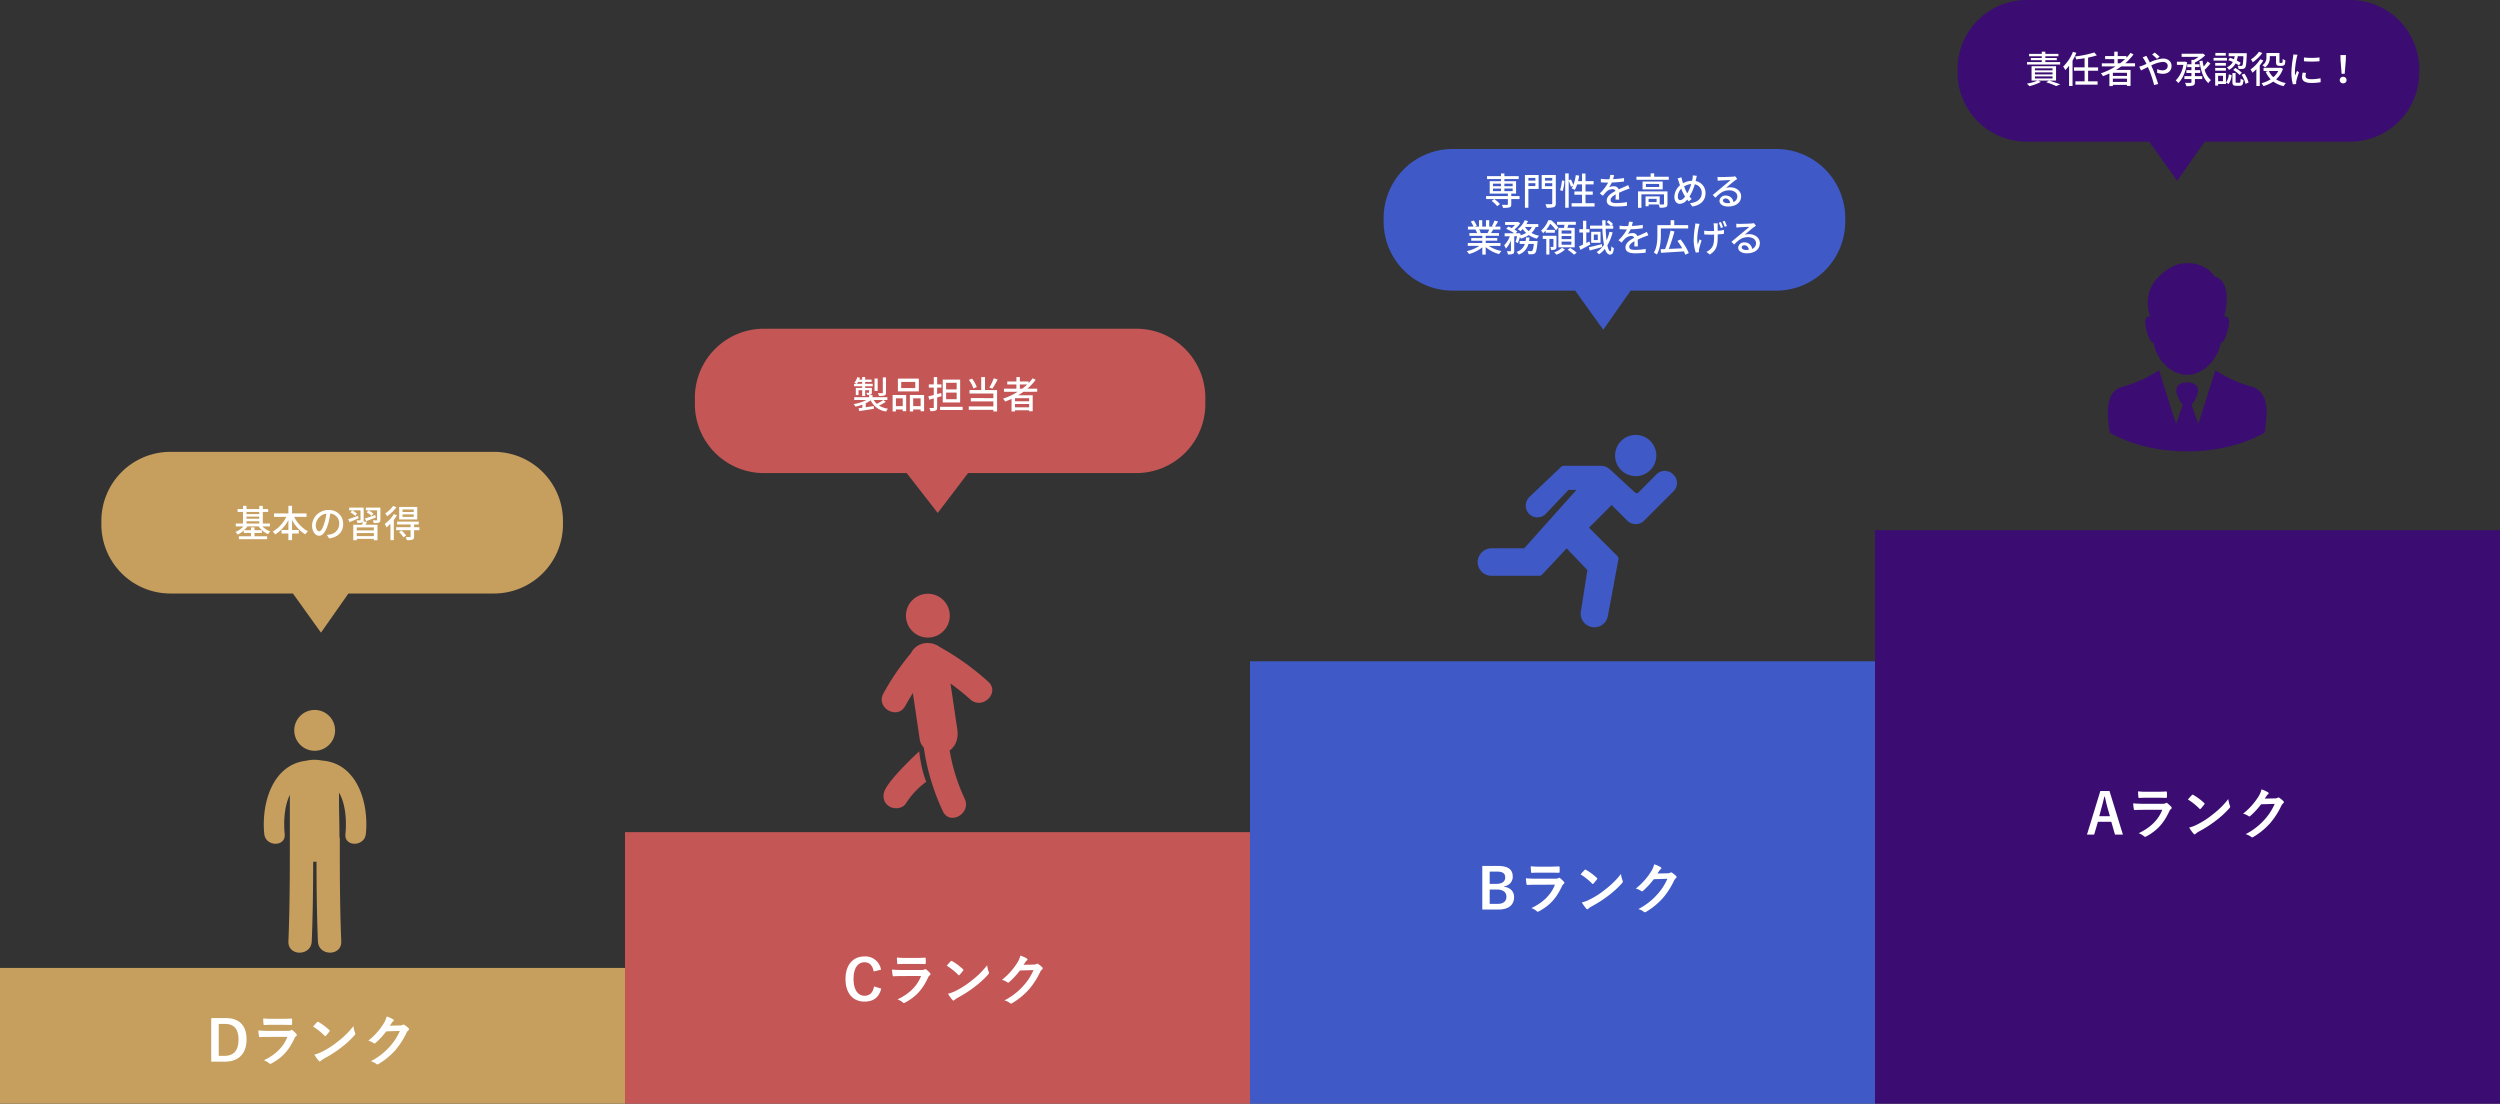 <svg xmlns="http://www.w3.org/2000/svg" width="1068" height="471.5" viewBox="0 0 1068 471.5"><rect x="0" y="0" width="1068" height="471.5" fill="#333333" stroke="none"/><g transform="translate(6345 839.5)"><path d="M81.83,60.518H29.5A29.5,29.5,0,0,1,0,31.018V29.5A29.5,29.5,0,0,1,29.5,0H167.7a29.5,29.5,0,0,1,29.5,29.5v1.517a29.5,29.5,0,0,1-29.5,29.5H105.541L93.823,77.236Z" transform="translate(-6301.698 -646.471)" fill="#c69e5e"/><path d="M81.83,60.518H29.5A29.5,29.5,0,0,1,0,31.018V29.5A29.5,29.5,0,0,1,29.5,0H167.7a29.5,29.5,0,0,1,29.5,29.5v1.517a29.5,29.5,0,0,1-29.5,29.5H105.541L93.823,77.236Z" transform="translate(-5753.913 -775.853)" fill="#3f59c6"/><path d="M81.83,60.518H29.5A29.5,29.5,0,0,1,0,31.018V29.5A29.5,29.5,0,0,1,29.5,0H167.7a29.5,29.5,0,0,1,29.5,29.5v1.517a29.5,29.5,0,0,1-29.5,29.5H105.541L93.823,77.236Z" transform="translate(-5508.714 -839.5)" fill="#3b0c72"/><path d="M90.488,61.673H29.5A29.5,29.5,0,0,1,0,32.174V29.5A29.5,29.5,0,0,1,29.5,0H188.571a29.5,29.5,0,0,1,29.5,29.5v2.675a29.5,29.5,0,0,1-29.5,29.5H116.71L103.751,78.712Z" transform="translate(-6048.152 -699.074)" fill="#c45656"/><path d="M5.312-6.816h5.44v.96H5.312Zm5.44-3.984v.9H5.312v-.9ZM5.312-8.816h5.44V-7.9H5.312ZM15.28-4.624V-5.856H12.272V-10.8H14.56v-1.216H12.272v-1.376h-1.52v1.376H5.312v-1.392H3.824v1.392H1.5V-10.8h2.32v4.944H.72v1.232h3.3A9.533,9.533,0,0,1,.56-2.256,5.026,5.026,0,0,1,1.52-1.12,11.175,11.175,0,0,0,4.16-2.88v1.056H7.216V-.4H2.048V.832H14.1V-.4H8.72V-1.824h3.168V-3.008H8.72v-1.2h-1.5v1.2H4.288A10.193,10.193,0,0,0,5.7-4.624h4.768A10.163,10.163,0,0,0,14.5-1.3a6.1,6.1,0,0,1,.976-1.152A9.151,9.151,0,0,1,12.08-4.624ZM30.96-8.688v-1.5H24.768v-3.232H23.2v3.232H17.072v1.5H22.3A14.858,14.858,0,0,1,16.512-2.4a8.591,8.591,0,0,1,1.056,1.232A16.254,16.254,0,0,0,23.2-7.344v4.256H20.272v1.5H23.2V1.248h1.568V-1.584h2.864v-1.5H24.768V-7.36a15.53,15.53,0,0,0,5.664,6.144,6.752,6.752,0,0,1,1.12-1.312,14.216,14.216,0,0,1-5.872-6.16Zm5.392,6.16c-.64,0-1.456-.832-1.456-2.656a5.311,5.311,0,0,1,4.512-4.9A21.952,21.952,0,0,1,38.544-6C37.808-3.552,37.04-2.528,36.352-2.528ZM40.608.528c3.872-.544,6-2.848,6-6.16a5.872,5.872,0,0,0-6.224-5.984A6.886,6.886,0,0,0,33.3-5.04c0,2.64,1.44,4.416,3.008,4.416,1.584,0,2.9-1.808,3.856-5.04a36.263,36.263,0,0,0,.944-4.448A4.19,4.19,0,0,1,44.912-5.7a4.551,4.551,0,0,1-3.84,4.5,8.972,8.972,0,0,1-1.408.224ZM56.4-6.864c1.2-.432,2.72-.992,4.144-1.536L60.3-9.488c-1.616.576-3.28,1.136-4.416,1.488Zm3.12-3.216a8.6,8.6,0,0,0-2.128-1.392l-.736.864a10.409,10.409,0,0,1,2.1,1.488Zm-6.544.928c-1.568.56-3.136,1.12-4.224,1.472l.56,1.216C50.448-6.912,51.84-7.52,53.2-8.08Zm-.448-.88a8.056,8.056,0,0,0-2.064-1.424l-.736.864a8.932,8.932,0,0,1,2.032,1.5Zm7.184,7.12H52.4v-1.28h7.312ZM52.4-.464V-1.776h7.312V-.464Zm2.88-6.32a2.232,2.232,0,0,0,.08-.64v-5.232H49.168v1.168H54v4.064c0,.16-.048.224-.256.224-.192,0-.8,0-1.44-.016a4.647,4.647,0,0,1,.384,1.088,6.1,6.1,0,0,0,2.1-.176.907.907,0,0,0,.336-.24,10.444,10.444,0,0,1-.464,1.216H50.912V1.3H52.4V.7h7.312V1.3h1.552V-5.328H56.112c.224-.384.448-.8.672-1.216ZM62.5-12.656H56.288v1.168h4.8V-7.44c0,.176-.048.224-.256.24-.208,0-.912,0-1.584-.032a4.591,4.591,0,0,1,.4,1.168,6.7,6.7,0,0,0,2.224-.192c.48-.208.624-.528.624-1.184Zm14.24,1.872H71.968v-1.072h4.768Zm0,2.1H71.968V-9.76h4.768Zm1.5-4.256H70.528v5.36H78.24Zm-10.32-.432a11.762,11.762,0,0,1-3.328,3.184A8.3,8.3,0,0,1,65.36-8.96a16.074,16.074,0,0,0,4-3.856ZM68.272-9.9a14.7,14.7,0,0,1-3.9,4.208,10.979,10.979,0,0,1,.752,1.5A16.489,16.489,0,0,0,66.8-5.744V1.248h1.44v-8.64a18.073,18.073,0,0,0,1.344-1.984ZM70.48-2.192a14.127,14.127,0,0,1,1.9,2.256l1.12-.8A14,14,0,0,0,71.536-2.9Zm8.7-2.08H76.9V-5.44H78.88V-6.672H69.632V-5.44h5.776v1.168h-6.16v1.28h6.16V-.32c0,.192-.064.24-.3.256-.224.016-.992.016-1.792-.016a6.144,6.144,0,0,1,.48,1.344,6.875,6.875,0,0,0,2.432-.24c.528-.208.672-.576.672-1.312v-2.7h2.288Z" transform="translate(-6245 -610)" fill="#fff"/><path d="M14.5-13.28h-1.36V-6.8c0,.176-.064.24-.288.256-.24.016-1.008.016-1.808-.016A5.137,5.137,0,0,1,11.5-5.344a7.488,7.488,0,0,0,2.352-.208c.5-.208.64-.528.64-1.232Zm-3.552.48H9.6v5.312h1.344Zm-8.88,2.272a9.048,9.048,0,0,0,.528-.816H4.32v.816ZM4.32-8.768H1.6v3.04H2.768v-2.08H4.32v2.48H5.6v-2.48H7.248v.944c0,.112-.032.144-.176.16-.144,0-.512,0-.976-.016a4.585,4.585,0,0,1,.384.912,4.039,4.039,0,0,0,1.536-.16c.368-.16.448-.4.448-.912V-8.768H5.6v-.72H8.832v-1.04H5.6v-.816H8.352v-.992H5.6v-1.088H4.32v1.088H3.088c.112-.256.208-.512.3-.768l-1.136-.288A6.867,6.867,0,0,1,.992-11.024a6.546,6.546,0,0,1,.928.5H.864v1.04H4.32Zm9.024,5.136a21.092,21.092,0,0,1-2.768,1.664A6.283,6.283,0,0,1,9.264-3.632h5.824V-4.816H8.736v-.912H7.264v.912H.928v1.184H6.144A17.97,17.97,0,0,1,.656-1.872a5.144,5.144,0,0,1,.8,1.088A19.734,19.734,0,0,0,4.4-1.616v1.3c-.592.08-1.136.16-1.6.208L3.024,1.12C4.72.864,7.088.5,9.328.16L9.264-1.024c-1.152.176-2.336.352-3.424.512V-2.224a11.894,11.894,0,0,0,2.1-1.248A8.567,8.567,0,0,0,14.544,1.3,3.865,3.865,0,0,1,15.376.112a10.085,10.085,0,0,1-3.84-1.36,17.128,17.128,0,0,0,2.88-1.616ZM27.008-8.72h-6v-2.608h6Zm1.52-4.032H19.584V-7.3h8.944ZM21.648-4.32V-.992H18.736V-4.32Zm-4.32,5.584h1.408V.432h2.912v.72H23.12v-6.9H17.328ZM26.112-.992V-4.32H29.28V-.992ZM24.688-5.744V1.264h1.424V.432H29.28v.752h1.488V-5.744Zm20-2.416H40.176v-2.8h4.512Zm0,4.208H40.176V-6.784h4.512Zm1.488-8.384h-7.44V-2.56h7.44ZM38.24-5.248l-.176-1.36-1.712.464V-8.912h1.824v-1.376H36.352v-3.136h-1.44v3.136H32.784v1.376h2.128V-5.76c-.88.224-1.68.432-2.336.576l.4,1.424c.608-.16,1.248-.352,1.936-.544V-.512c0,.24-.1.3-.32.32-.192,0-.864,0-1.568-.016a5.472,5.472,0,0,1,.432,1.344A5.439,5.439,0,0,0,35.728.864c.464-.208.624-.592.624-1.36V-4.7ZM37.584-.72V.656h9.664V-.72ZM60.56-12.912a23.96,23.96,0,0,1-1.92,3.968l1.312.48a34.575,34.575,0,0,0,2.224-3.92ZM53.28-9.168a14.091,14.091,0,0,0-2.032-3.6l-1.344.544a14.229,14.229,0,0,1,1.952,3.68Zm3.52-4.256H55.184v5.552H50.176v1.488H60.368v1.952H50.72v1.424h9.648V-.9H49.856V.592H60.368v.672h1.584V-7.872H56.8Zm14.88,4.96v-1.792h3.136a22.85,22.85,0,0,1-2.1,1.792Zm3.968,5.392H69.616V-4.4h6.032ZM69.616-.5V-1.9h6.032V-.5Zm9.472-6.64V-8.464H74.9a23.14,23.14,0,0,0,3.536-3.776l-1.28-.672a17.524,17.524,0,0,1-1.744,2.064v-.7H71.68v-1.872H70.208v1.872H66.3v1.3h3.9v1.792h-5.3v1.328h5.856a28.715,28.715,0,0,1-6.256,2.944,8.158,8.158,0,0,1,.912,1.232c.912-.352,1.824-.736,2.72-1.152V1.264h1.472v-.5h6.032V1.2h1.536V-5.632H70.976c.768-.48,1.52-.96,2.24-1.5Z" transform="translate(-5981 -665)" fill="#fff"/><path d="M-49.216-.32a13.248,13.248,0,0,0-2.448-2.144l-1.12.8A12.071,12.071,0,0,1-50.4.592Zm-2.992-6.624h3.424v1.088h-3.424Zm0-2.1h3.424v1.1h-3.424Zm8.416,0v1.1h-3.536v-1.1Zm0,3.184h-3.536V-6.944h3.536Zm2.944,2.128h-3.536V-4.8h2.048v-5.28h-4.992v-.912h6.112v-1.264h-6.112v-1.152h-1.456v1.152h-5.968v1.264h5.968v.912H-53.6V-4.8h7.76v1.072h-9.3v1.264h9.3V-.288c0,.224-.08.288-.336.3-.272,0-1.264,0-2.224-.032A5.622,5.622,0,0,1-47.92,1.3a10.4,10.4,0,0,0,2.8-.208c.576-.208.736-.576.736-1.328V-2.464h3.536Zm6.752-7.76v1.136h-2.976v-1.136ZM-37.072-8V-9.248H-34.1V-8Zm4.368-4.736h-5.84V1.248h1.472V-6.784H-32.7Zm2.736,4.768v-1.28h3.088v1.28Zm3.088-3.52v1.136h-3.088v-1.136Zm1.52-1.248h-6.032v5.968h4.512V-.656c0,.288-.1.384-.416.4-.32,0-1.44.016-2.5-.032a5.311,5.311,0,0,1,.528,1.536A9.817,9.817,0,0,0-26.176.976c.608-.256.816-.7.816-1.632Zm2.944,6.848a20.289,20.289,0,0,0,.752-4.352l-1.072-.16a19.074,19.074,0,0,1-.8,4.128Zm9.744,5.2V-4.32h3.1V-5.712h-3.1V-8.72h3.456v-1.408h-3.456V-13.36H-14.16v3.232h-1.68a21.551,21.551,0,0,0,.48-2.336l-1.456-.24a18.833,18.833,0,0,1-1.056,4.256,14.34,14.34,0,0,0-1.04-2.4l-.944.384v-2.96h-1.488V1.248h1.488V-10.224a14.559,14.559,0,0,1,.96,2.512l.9-.432a7.112,7.112,0,0,1-.592,1.1,8.658,8.658,0,0,1,1.328.688A14.39,14.39,0,0,0-16.24-8.72h2.08v3.008h-3.248V-4.32h3.248V-.688h-4.448V.72H-8.8V-.688ZM1.7-2.224c-.016-.752-.048-2.016-.064-2.912,1.1-.512,2.128-.944,2.944-1.248.48-.192,1.168-.448,1.6-.576L5.552-8.432c-.512.256-.976.464-1.5.7C3.3-7.392,2.48-7.056,1.5-6.592A2.086,2.086,0,0,0-.608-7.936a4.667,4.667,0,0,0-2.016.464,11.567,11.567,0,0,0,1.2-2.064,48.428,48.428,0,0,0,5.216-.432V-11.44A36.634,36.634,0,0,1-.9-10.976c.224-.688.352-1.3.448-1.712L-2.1-12.816a9.553,9.553,0,0,1-.368,1.9h-.928a23.238,23.238,0,0,1-2.72-.176V-9.6c.88.064,1.984.1,2.64.1h.464A16.5,16.5,0,0,1-6.592-4.88l1.36,1.024a17.04,17.04,0,0,1,1.456-1.7A4.025,4.025,0,0,1-1.152-6.688,1.234,1.234,0,0,1,.128-5.9C-1.7-4.976-3.6-3.744-3.6-1.792-3.6.176-1.76.72.608.72a40.309,40.309,0,0,0,4.4-.272l.048-1.616a26.681,26.681,0,0,1-4.4.416c-1.6,0-2.624-.208-2.624-1.3,0-.928.848-1.648,2.192-2.4,0,.784-.016,1.68-.064,2.224Zm16,1.04H14.272v-1.36H17.7Zm4.656-4.544H9.76V1.264h1.456V-4.48h9.648V-.432c0,.208-.08.272-.336.272a13.2,13.2,0,0,1-1.5.016V-3.6H12.976V.624h1.3V-.144h4.272a5.369,5.369,0,0,1,.464,1.376,7.975,7.975,0,0,0,2.64-.24c.544-.24.7-.656.7-1.408ZM18.8-7.616H13.136v-1.3H18.8Zm-7.1-2.32v3.344H20.3V-9.936ZM16.672-12v-1.44h-1.52V-12H9.088v1.3H22.9V-12Zm14,6.864a16.047,16.047,0,0,1-1.216-2.72A6.473,6.473,0,0,1,32.48-8.864,19.588,19.588,0,0,1,30.816-4.9Zm-.8,1.632c-.656.848-1.376,1.488-2.064,1.488-.656,0-1.04-.576-1.04-1.5A5.129,5.129,0,0,1,28.224-6.9,18.186,18.186,0,0,0,29.68-3.808Zm3.28-9.072a7.708,7.708,0,0,1-.1,1.344c-.048.3-.128.624-.208.96a8.232,8.232,0,0,0-3.856,1.056c-.128-.384-.24-.768-.336-1.1-.112-.464-.24-.992-.336-1.456l-1.664.512a9.792,9.792,0,0,1,.576,1.536c.144.448.288.912.464,1.376a6.769,6.769,0,0,0-2.4,4.944c0,1.952,1.088,2.992,2.352,2.992a4.194,4.194,0,0,0,3.12-1.84c.208.272.432.528.656.784L32.688-2.5a8.406,8.406,0,0,1-.928-1.04A19.969,19.969,0,0,0,34-8.768a3.637,3.637,0,0,1,2.976,3.76c0,2.24-1.632,3.984-5.008,4.288l.96,1.44C36.272.24,38.592-1.7,38.592-4.944a5.1,5.1,0,0,0-4.224-5.216c.08-.288.144-.576.208-.848.08-.352.208-.992.32-1.392ZM47.936-.72c-1.072,0-1.888-.432-1.888-1.12,0-.5.48-.88,1.136-.88A1.908,1.908,0,0,1,49.056-.784,8.283,8.283,0,0,1,47.936-.72ZM51.28-12.192a5.6,5.6,0,0,1-1.008.16c-.864.08-4.448.176-5.28.176a11.41,11.41,0,0,1-1.264-.08l.048,1.648c.352-.048.768-.08,1.168-.112.832-.048,3.536-.16,4.368-.192-.8.688-2.624,2.208-3.5,2.944-.928.768-2.912,2.432-4.144,3.44l1.168,1.184c1.872-1.984,3.376-3.168,5.9-3.168,1.936,0,3.44,1.056,3.44,2.544a2.588,2.588,0,0,1-1.664,2.48,3.167,3.167,0,0,0-3.328-2.784A2.447,2.447,0,0,0,44.56-1.7C44.56-.272,46.032.72,48.224.72c3.552,0,5.584-1.808,5.584-4.352,0-2.208-1.968-3.84-4.624-3.84a5.9,5.9,0,0,0-1.872.272c1.12-.928,3.04-2.608,3.856-3.184.288-.208.656-.448.976-.656ZM-53.808,10.544a14.929,14.929,0,0,1-.7,1.52h-3.376l.464-.1a6.731,6.731,0,0,0-.688-1.424Zm4.816,7.008V16.3h-6.3v-.976h4.912v-1.12H-55.3v-.96h5.664V12.064h-3.392c.272-.448.592-.976.9-1.52h3.088V9.3h-2.3A25.034,25.034,0,0,0-50.016,7.12l-1.536-.384A13.945,13.945,0,0,1-52.672,9.1l.608.192h-1.728V6.56H-55.2V9.3h-1.584V6.56h-1.392V9.3h-1.76l.816-.3A11.121,11.121,0,0,0-60.4,6.7l-1.3.432A12,12,0,0,1-60.528,9.3H-62.9v1.248h3.632l-.384.064a7.926,7.926,0,0,1,.672,1.456h-3.28v1.184h5.5v.96h-4.72v1.12h4.72V16.3H-62.96v1.248h4.944a15.524,15.524,0,0,1-5.392,2.224,6.677,6.677,0,0,1,.976,1.264,15.892,15.892,0,0,0,5.68-2.88v3.1H-55.3V18.048a14.273,14.273,0,0,0,5.728,3.008,6.682,6.682,0,0,1,.992-1.328A14.694,14.694,0,0,1-54,17.552Zm12.208-2.1c.08-.5.144-.992.192-1.52h-1.472c-.048.528-.112,1.024-.192,1.52h-2.56V16.7h2.24a5.29,5.29,0,0,1-3.552,3.408,4.408,4.408,0,0,1,.88,1.152,6.4,6.4,0,0,0,4.192-4.56h2.32c-.208,1.872-.432,2.688-.7,2.928a.613.613,0,0,1-.512.176c-.272,0-.864-.016-1.488-.08a3.88,3.88,0,0,1,.4,1.376,16.141,16.141,0,0,0,1.776,0,1.7,1.7,0,0,0,1.072-.48c.448-.48.736-1.712,1.008-4.576.032-.208.048-.592.048-.592Zm1.2-6a5.792,5.792,0,0,1-1.344,1.76,7.272,7.272,0,0,1-1.616-1.76Zm2.736,0V8.208h-5.04a13.535,13.535,0,0,0,.656-1.264l-1.392-.384a9.542,9.542,0,0,1-3.04,3.856,8.8,8.8,0,0,1,1.232.848,10.332,10.332,0,0,0,.96-.928,9.436,9.436,0,0,0,1.424,1.68A10.6,10.6,0,0,1-40.5,13.024c.048-.224.1-.432.144-.64l-.9-.32-.224.08h-.992l.688-.752a11.084,11.084,0,0,0-1.28-.848,11.234,11.234,0,0,0,2.5-2.672l-.96-.592-.24.048h-5.264V8.592h4.208a9.11,9.11,0,0,1-1.376,1.344c-.48-.24-.992-.464-1.44-.64l-.928.96a19.823,19.823,0,0,1,3.424,1.888h-4.08v1.3h2.224a10.581,10.581,0,0,1-2.448,3.84,7.14,7.14,0,0,1,.752,1.424,11.313,11.313,0,0,0,2.16-3.472v4.336c0,.192-.064.224-.256.24s-.832.016-1.472-.016a5.275,5.275,0,0,1,.432,1.408,5.532,5.532,0,0,0,2.112-.24c.48-.256.592-.656.592-1.376V13.44h1.232a17.591,17.591,0,0,1-.7,2.4l1.024.512a21.783,21.783,0,0,0,.88-2.576,4.262,4.262,0,0,1,.416.656,13.269,13.269,0,0,0,3.376-1.5,11.369,11.369,0,0,0,3.472,1.536,5.506,5.506,0,0,1,.928-1.248,11.265,11.265,0,0,1-3.232-1.2,7.726,7.726,0,0,0,1.776-2.56Zm14.128,2.832h-4.16V10.96h4.16Zm0,2.384h-4.16V13.328h4.16Zm0,2.384h-4.16V15.712h4.16Zm-5.536-7.2v8.32h6.96V9.856h-3.12c.128-.416.272-.864.416-1.328h3.184V7.264h-8.032V8.528h3.2c-.064.432-.16.9-.24,1.328Zm-5.472,2.08h3.968V10.688h-3.7A16.261,16.261,0,0,0-27.728,8.08a17.255,17.255,0,0,1,2.464,2.864l.944-1.28a18.807,18.807,0,0,0-3.024-3.088h-1.232a11.587,11.587,0,0,1-3.072,4.448,4.928,4.928,0,0,1,.848,1.1,13.84,13.84,0,0,0,1.072-1.1Zm4.64,1.312h-5.856V14.56h1.52v6.672H-28.1V14.56h1.728v3.248c0,.128-.032.176-.208.192-.16,0-.608,0-1.152-.016a4.107,4.107,0,0,1,.352,1.3,4.114,4.114,0,0,0,1.792-.24c.416-.224.5-.608.5-1.2Zm2.384,5.1a10.267,10.267,0,0,1-3.344,1.968,9.672,9.672,0,0,1,.992.992,12.053,12.053,0,0,0,3.632-2.176Zm2.384.832A18.991,18.991,0,0,1-17.6,21.3l1.168-.848A19.073,19.073,0,0,0-19.2,18.432Zm9.312-3.536c-.448.224-.88.432-1.328.656v-4.48h1.36V10.416h-1.36V6.784h-1.392v3.632H-15.3v1.408h1.568v5.152c-.624.3-1.2.56-1.68.768l.544,1.488c1.28-.64,2.816-1.472,4.256-2.272Zm5.328,1.136c-2.032.528-4.144,1.04-5.552,1.344l.368,1.408c1.5-.432,3.488-.96,5.328-1.488Zm-1.744-1.728h-1.7V12.688h1.7Zm-2.832-3.536v4.7h4v-4.7Zm7.824,0A18.958,18.958,0,0,1-3.68,15.184c-.176-1.44-.32-3.136-.384-4.976H-.832V8.864h-.784l.7-.656a10.609,10.609,0,0,0-1.872-1.6l-.848.736a11.227,11.227,0,0,1,1.68,1.52h-2.16c0-.736-.016-1.488,0-2.256H-5.536c0,.752.016,1.5.032,2.256h-5.232v1.344h5.28a47.483,47.483,0,0,0,.672,6.912A10.815,10.815,0,0,1-7.92,20.192a8.856,8.856,0,0,1,1.072.944,11.825,11.825,0,0,0,2.464-2.352c.512,1.536,1.184,2.48,2.112,2.48,1.088,0,1.488-.64,1.712-2.768a3.418,3.418,0,0,1-1.056-.8c-.048,1.552-.192,2.16-.464,2.16-.48,0-.928-.96-1.248-2.56A19.82,19.82,0,0,0-1.1,11.776ZM9.7,17.776c-.016-.752-.048-2.016-.064-2.912,1.1-.512,2.128-.944,2.944-1.248.48-.192,1.168-.448,1.6-.576l-.624-1.472c-.512.256-.976.464-1.5.7-.752.336-1.568.672-2.544,1.136a2.086,2.086,0,0,0-2.112-1.344,4.667,4.667,0,0,0-2.016.464,11.567,11.567,0,0,0,1.2-2.064,48.428,48.428,0,0,0,5.216-.432V8.56A36.634,36.634,0,0,1,7.1,9.024c.224-.688.352-1.3.448-1.712L5.9,7.184a9.553,9.553,0,0,1-.368,1.9H4.608a23.238,23.238,0,0,1-2.72-.176V10.4c.88.064,1.984.1,2.64.1h.464A16.5,16.5,0,0,1,1.408,15.12l1.36,1.024a17.04,17.04,0,0,1,1.456-1.7,4.025,4.025,0,0,1,2.624-1.136,1.234,1.234,0,0,1,1.28.784C6.3,15.024,4.4,16.256,4.4,18.208c0,1.968,1.84,2.512,4.208,2.512a40.309,40.309,0,0,0,4.4-.272l.048-1.616a26.681,26.681,0,0,1-4.4.416c-1.6,0-2.624-.208-2.624-1.3,0-.928.848-1.648,2.192-2.4,0,.784-.016,1.68-.064,2.224Zm9.824-7.664H31.184V8.688H25.232V6.576H23.7V8.688H18.032V12.8c0,2.24-.128,5.408-1.52,7.616a6.4,6.4,0,0,1,1.264.832c1.5-2.336,1.744-5.984,1.744-8.448Zm11.936,10.5a26.261,26.261,0,0,0-3.52-5.824l-1.36.608a32.087,32.087,0,0,1,2.08,3.184c-1.984.1-3.984.176-5.744.256a75.56,75.56,0,0,0,2.416-7.456l-1.68-.368a54.438,54.438,0,0,1-2.32,7.888c-.7.016-1.344.048-1.9.064l.144,1.536c2.528-.144,6.24-.368,9.776-.608a12.2,12.2,0,0,1,.608,1.424ZM46.064,9.584a16.563,16.563,0,0,0-.9-2.224l-.912.272a20.268,20.268,0,0,1,.88,2.272ZM34.224,7.968a11.01,11.01,0,0,1-.1,1.184,40.691,40.691,0,0,0-.576,6.176,17.217,17.217,0,0,0,.88,5.072l1.376-.144c0-.192-.032-.432-.032-.592a4.463,4.463,0,0,1,.08-.736c.176-.832.64-2.432,1.056-3.648l-.832-.528c-.272.7-.576,1.568-.8,2.16-.512-2.32.032-5.568.48-7.632.08-.3.208-.8.32-1.136ZM42,7.9a7.578,7.578,0,0,1,.16.992c.032.432.064,1.36.08,2.288-.576.016-1.152.032-1.712.032a17.227,17.227,0,0,1-2.48-.176v1.616c.736.048,1.776.1,2.512.1.56,0,1.136-.016,1.712-.032V13.1c0,2.88-.16,4.512-1.632,5.888a5.768,5.768,0,0,1-1.68,1.1l1.456,1.152c3.248-1.984,3.392-4.448,3.392-8.144V12.64c.992-.064,1.92-.144,2.656-.256l.016-1.648a22.106,22.106,0,0,1-2.688.352c-.016-.912-.032-1.856-.016-2.208.016-.336.032-.64.08-.976Zm3.888-.752a17.424,17.424,0,0,1,.9,2.224l.928-.3A22.369,22.369,0,0,0,46.8,6.848ZM55.936,19.28c-1.072,0-1.888-.432-1.888-1.12,0-.5.48-.88,1.136-.88a1.908,1.908,0,0,1,1.872,1.936A8.283,8.283,0,0,1,55.936,19.28ZM59.28,7.808a5.6,5.6,0,0,1-1.008.16c-.864.08-4.448.176-5.28.176a11.41,11.41,0,0,1-1.264-.08l.048,1.648c.352-.048.768-.08,1.168-.112.832-.048,3.536-.16,4.368-.192-.8.688-2.624,2.208-3.5,2.944-.928.768-2.912,2.432-4.144,3.44l1.168,1.184c1.872-1.984,3.376-3.168,5.9-3.168,1.936,0,3.44,1.056,3.44,2.544a2.588,2.588,0,0,1-1.664,2.48,3.167,3.167,0,0,0-3.328-2.784A2.447,2.447,0,0,0,52.56,18.3c0,1.424,1.472,2.416,3.664,2.416,3.552,0,5.584-1.808,5.584-4.352,0-2.208-1.968-3.84-4.624-3.84a5.9,5.9,0,0,0-1.872.272c1.12-.928,3.04-2.608,3.856-3.184.288-.208.656-.448.976-.656Z" transform="translate(-5655 -752)" fill="#fff"/><path d="M15.088-8.992H8.768v-.8h4.9v-.928h-4.9v-.752h5.584V-12.5H8.768v-.928H7.248v.928H1.84v1.024H7.248v.752H2.576v.928H7.248v.8H.944V-7.92H15.088ZM4.32-2.864h7.52v.88H4.32Zm0-1.712h7.52v.864H4.32Zm0-1.728h7.52v.848H4.32Zm9.024,5.232V-7.216H2.88v6.144H5.44A19.212,19.212,0,0,1,.864.224,7.767,7.767,0,0,1,1.952,1.312,21.814,21.814,0,0,0,6.864-.512l-1.216-.56h4.7L9.12-.352a31.537,31.537,0,0,1,4.256,1.616l1.76-.72c-1.12-.464-3.024-1.1-4.7-1.616Zm7.216-12.3a17.731,17.731,0,0,1-4.176,6.3,8.961,8.961,0,0,1,.9,1.52,17.306,17.306,0,0,0,1.632-1.856V1.248h1.472V-9.6a25.594,25.594,0,0,0,1.632-3.328Zm10.752,8.1V-6.72H27.04V-10.9a32.33,32.33,0,0,0,3.728-.944L29.68-13.1a43.271,43.271,0,0,1-8.192,1.712,5.7,5.7,0,0,1,.448,1.264c1.152-.128,2.384-.288,3.6-.5v3.9H21.008v1.44h4.528V-.752h-3.92V.672h9.472V-.752H27.04V-5.28ZM39.68-8.464v-1.792h3.136a22.85,22.85,0,0,1-2.1,1.792Zm3.968,5.392H37.616V-4.4h6.032ZM37.616-.5V-1.9h6.032V-.5Zm9.472-6.64V-8.464H42.9a23.14,23.14,0,0,0,3.536-3.776l-1.28-.672a17.525,17.525,0,0,1-1.744,2.064v-.7H39.68v-1.872H38.208v1.872H34.3v1.3h3.9v1.792h-5.3v1.328h5.856a28.715,28.715,0,0,1-6.256,2.944,8.157,8.157,0,0,1,.912,1.232c.912-.352,1.824-.736,2.72-1.152V1.264h1.472v-.5h6.032V1.2h1.536V-5.632H38.976c.768-.48,1.52-.96,2.24-1.5ZM57.6-11.248a22.332,22.332,0,0,0-2.08-1.792l-1.152.816a22.514,22.514,0,0,1,2.064,1.856Zm-7.28.24a11.118,11.118,0,0,1,.832,1.232c.256.448.528.976.816,1.568-.592.272-1.152.512-1.664.72a11.5,11.5,0,0,1-1.424.464l.752,1.616c.7-.32,1.76-.864,2.944-1.456L53.088-5.7A46.347,46.347,0,0,1,55.232.832L56.976.4c-.544-1.776-1.632-4.912-2.448-6.768-.176-.384-.352-.784-.528-1.168a13.681,13.681,0,0,1,4.928-1.52c1.408,0,2.112.752,2.112,1.648,0,1.12-.768,1.952-2.272,1.952a5.6,5.6,0,0,1-2.208-.528l-.048,1.568a7.207,7.207,0,0,0,2.4.448c2.448,0,3.776-1.392,3.776-3.376,0-1.776-1.408-3.152-3.712-3.152a15.471,15.471,0,0,0-5.584,1.664c-.288-.608-.576-1.184-.848-1.68-.16-.288-.464-.864-.592-1.136ZM68.464-9.2l-.288.064h-3.2v1.344h2.752a11.932,11.932,0,0,1-3.264,6.656,5.641,5.641,0,0,1,1.1,1.12c1.808-1.68,3.216-4.832,3.792-8.848Zm4.208,4.864h2.272v-1.2H72.672v-1.3h1.984V-8.048H72.672v-.736a16.47,16.47,0,0,0,4.4-3.1l-1.008-.752-.336.08H66.992v1.36h7.2a12.924,12.924,0,0,1-2.064,1.312h-.944v1.84H69.376v1.216h1.808v1.3h-2.16v1.2h2.16v1.36H68.176v1.248h3.008V-.464c0,.272-.1.352-.384.368-.3.016-1.344.016-2.352-.032A6.5,6.5,0,0,1,68.992,1.3a9.333,9.333,0,0,0,2.88-.256c.592-.224.8-.624.8-1.472v-1.3h3.12V-2.976h-3.12ZM78.1-9.264a20.4,20.4,0,0,1-1.7,2.192c-.192-.816-.352-1.664-.48-2.528l-1.328.224C75.184-5.36,76.256-1.9,78.416.016a5.064,5.064,0,0,1,1.1-1.28,9.1,9.1,0,0,1-2.7-4.384c.784-.768,1.712-1.808,2.48-2.688Zm8.816-.544a17.536,17.536,0,0,1,1.936.784,5.122,5.122,0,0,1-2.5,2.3,3.453,3.453,0,0,1,.864,1.072,6.406,6.406,0,0,0,2.832-2.768,12.348,12.348,0,0,1,1.456.9l.72-1.152a15.04,15.04,0,0,0-1.68-.944,10.808,10.808,0,0,0,.448-1.888h2.4c-.112,2.688-.272,3.712-.48,3.984a.518.518,0,0,1-.512.176c-.24,0-.832,0-1.488-.064a3.162,3.162,0,0,1,.384,1.36,12.614,12.614,0,0,0,1.792-.016A1.3,1.3,0,0,0,94.1-6.592c.416-.48.56-1.9.72-5.6.016-.176.016-.592.016-.592H87.088v1.28h2.56a12.3,12.3,0,0,1-.3,1.328,17.953,17.953,0,0,0-1.728-.656Zm2.1,4.208a12.58,12.58,0,0,1,2.768,2.144l.928-.976a11.408,11.408,0,0,0-2.832-2.032Zm-3.152-7.3H81.408v1.168h4.448Zm.5,2.112H80.64V-9.6h5.712ZM85.9-8.608h-4.56v1.152H85.9Zm-4.56,3.3H85.9V-6.48h-4.56ZM84.656-3.12v2.3h-2.08v-2.3Zm1.264-1.2H81.328V1.056h1.248V.384H85.92ZM87.04.4a7.093,7.093,0,0,0,1.3-3.824l-1.2-.3a6.581,6.581,0,0,1-1.184,3.44Zm3.472-.56c-.4,0-.464-.064-.464-.464V-4.3h-1.36v3.7c0,1.328.3,1.744,1.6,1.744h1.568c1.056,0,1.424-.512,1.568-2.5a3.348,3.348,0,0,1-1.232-.56c-.048,1.552-.112,1.76-.5,1.76Zm2.08-3.408a11.9,11.9,0,0,1,1.68,3.9l1.312-.544a11.4,11.4,0,0,0-1.776-3.84Zm12.064-7.952h2.656V-9.2c0,.944.1,1.264.368,1.5a1.594,1.594,0,0,0,1.072.336h.928a2.68,2.68,0,0,0,.88-.16,1.085,1.085,0,0,0,.544-.608,8.05,8.05,0,0,0,.192-1.616,3.493,3.493,0,0,1-1.136-.592c-.016.608-.032,1.1-.064,1.312a.505.505,0,0,1-.176.352.841.841,0,0,1-.32.048h-.48a.358.358,0,0,1-.24-.064c-.08-.064-.1-.24-.1-.512v-3.648h-5.568v1.76a3.861,3.861,0,0,1-1.744,3.5,6.6,6.6,0,0,1,1.216.848,4.925,4.925,0,0,0,1.968-4.32Zm-4.624-1.888a12.085,12.085,0,0,1-3.44,3.28A7.157,7.157,0,0,1,97.36-8.9a16.056,16.056,0,0,0,4.1-3.952Zm.528,3.216A14.954,14.954,0,0,1,96.416-5.84a11.59,11.59,0,0,1,.832,1.408A19.6,19.6,0,0,0,98.912-5.92V1.248h1.456V-7.52A17.108,17.108,0,0,0,101.9-9.664Zm7.7,5.024a9.265,9.265,0,0,1-2.08,2.64,7.789,7.789,0,0,1-1.92-2.64Zm1.024-1.408-.272.048H102v1.36h2.016l-1.12.336a10.777,10.777,0,0,0,2.128,3.184,12.659,12.659,0,0,1-3.9,1.68,6.562,6.562,0,0,1,.816,1.264A14.971,14.971,0,0,0,106.16-.656,11.751,11.751,0,0,0,110.576,1.3a5.9,5.9,0,0,1,.944-1.328,11.512,11.512,0,0,1-4.16-1.584,10.592,10.592,0,0,0,2.928-4.512Zm9.968-4.368v1.616a40,40,0,0,0,6.64,0V-10.96A29.691,29.691,0,0,1,119.248-10.944ZM118.7-4.48a9.693,9.693,0,0,0-.272,1.952c0,1.536,1.248,2.464,3.936,2.464a21.44,21.44,0,0,0,4.016-.32l-.032-1.7a17.808,17.808,0,0,1-3.952.416c-1.92,0-2.448-.56-2.448-1.28a6.02,6.02,0,0,1,.192-1.408Zm-3.984-7.76a11.749,11.749,0,0,1-.144,1.312,45.071,45.071,0,0,0-.688,6.32A19.785,19.785,0,0,0,114.5.512l1.44-.1c-.016-.192-.032-.432-.032-.592a2.918,2.918,0,0,1,.08-.72,31.358,31.358,0,0,1,1.136-3.7l-.832-.64c-.24.576-.56,1.344-.8,1.984a11.787,11.787,0,0,1-.112-1.664,37.516,37.516,0,0,1,.784-5.968c.064-.288.224-.912.336-1.216Zm20.624,8.272h1.312l.48-5.888.048-2.112h-2.352l.048,2.112ZM136,.112a1.388,1.388,0,0,0,1.456-1.392A1.4,1.4,0,0,0,136-2.688a1.4,1.4,0,0,0-1.456,1.408A1.388,1.388,0,0,0,136,.112Z" transform="translate(-5480 -804)" fill="#fff"/><path d="M0,0H267V58H0Z" transform="translate(-6345 -426)" fill="#c69e5e"/><path d="M0,0H267V189H0Z" transform="translate(-5811 -557)" fill="#3f59c6"/><path d="M0,0H267V116H0Z" transform="translate(-6078 -484)" fill="#c45656"/><path d="M0,0H267V245H0Z" transform="translate(-5544 -613)" fill="#3b0c72"/><g transform="translate(-6232.313 -536.219)"><g transform="translate(0 0)"><ellipse cx="8.728" cy="8.728" rx="8.728" ry="8.728" transform="translate(13.014)" fill="#c69e5e"/><path d="M40.241,11.315a15.89,15.89,0,0,0-6.675.081c-14.511,1.7-19.222,18.5-17.892,31.3.577,5.537,9.305,5.595,8.722,0-.484-4.667-.277-11.71,2.2-16.716V44.235c0,.215.021.416.031.624-.006.1-.029.182-.029.283,0,14.483-.025,28.961-.624,43.433-.265,6.433,9.71,6.408,9.973,0,.469-11.342.587-22.691.614-34.041a11.541,11.541,0,0,0,1.418,0c.029,11.35.143,22.7.608,34.037.265,6.408,10.241,6.433,9.973,0-.6-14.472-.62-28.95-.62-43.433a5.465,5.465,0,0,0-.151-1.251c-.014-6.288-.254-12.582-.18-18.866,2.971,5.029,3.242,12.7,2.727,17.671-.585,5.591,8.145,5.535,8.722,0C60.424,29.623,55.486,12.392,40.241,11.315Z" transform="translate(-15.459 10.303)" fill="#c69e5e"/></g></g><g transform="translate(-5968.333 -585.858)"><g transform="translate(0 0)"><path d="M16.483,57.509c-1.481,2.526-1.4,5.643,1.137,7.517,2.171,1.6,6.036,1.392,7.52-1.136a34.608,34.608,0,0,1,8.632-9.174S31.724,50.2,30.754,41.745C30.753,41.747,19.974,51.551,16.483,57.509Z" transform="translate(-14.739 25.595)" fill="#c45656"/><path d="M60.542,29.58A111.108,111.108,0,0,0,40.1,14.9a9.161,9.161,0,0,0-2.665-1.387,5.411,5.411,0,0,0-1.879-.4,7.986,7.986,0,0,0-2.962.186,7.648,7.648,0,0,0-5.059,4.075A104.728,104.728,0,0,0,15.764,34.579c-3.389,6.059,5.9,11.481,9.285,5.427,1.058-1.9,2.149-3.763,3.288-5.6q1.474,9.93,2.942,19.859a6.308,6.308,0,0,0,1.729,3.436,95.73,95.73,0,0,0,8.172,27.273c3.012,6.243,12.282.786,9.285-5.428a79.751,79.751,0,0,1-6.415-20.6c2.791-1.944,3.8-5.444,3.28-8.984q-1.457-9.8-2.908-19.614a106.67,106.67,0,0,1,8.509,6.83C58.1,41.774,65.736,34.2,60.542,29.58Z" transform="translate(-15.032 8.004)" fill="#c45656"/><circle cx="9.369" cy="9.369" r="9.369" transform="translate(10.346)" fill="#c45656"/></g></g><g transform="translate(-5713.743 -653.705)"><g transform="translate(0 0)"><g transform="translate(0 0)"><path d="M84.7,92.192l-.208-.208a5.038,5.038,0,0,0-7.118.006l-7.663,7.743a1.058,1.058,0,0,1-1.471.034L57.5,89.848a5.616,5.616,0,0,0-3.823-1.494H37.692a1.469,1.469,0,0,0-1.011.4L23.135,101.617a5.188,5.188,0,0,0-.3,7.136,5.005,5.005,0,0,0,3.694,1.616h.025a5.034,5.034,0,0,0,3.672-1.617l9.566-10.124h3.424L20.89,123.579H7.12a6,6,0,0,0-6.111,5.557,5.818,5.818,0,0,0,1.6,4.355,5.892,5.892,0,0,0,4.259,1.83H27.418a1.466,1.466,0,0,0,1.071-.465l10.528-11.238,8.853,9.258L45.2,149.955a5.859,5.859,0,0,0,5.671,7.378,5.858,5.858,0,0,0,5.715-4.592L61.15,128.25a1.469,1.469,0,0,0-.407-1.308l-12.186-12.17,9.681-9.666,6.748,6.747a5.105,5.105,0,0,0,7.052,0L84.7,99.193a4.949,4.949,0,0,0,0-7Z" transform="translate(-1 -75.145)" fill="#3f59c6"/><path d="M362.905,26.517a8.806,8.806,0,1,0-8.806-8.806A8.815,8.815,0,0,0,362.905,26.517Z" transform="translate(-295.393 -8.905)" fill="#3f59c6"/></g></g></g><g transform="translate(-5444.546 -727.065)"><g transform="translate(0 0)"><path d="M137.373,34.09c.732,4.761,4.412,10.821,10.455,12.952a11.457,11.457,0,0,0,7.675-.017c5.943-2.148,9.739-8.191,10.488-12.935.8-.067,1.848-1.182,2.98-5.194,1.548-5.477-.1-6.293-1.5-6.16a14.517,14.517,0,0,0,.6-2.247c2.364-14.2-4.628-14.683-4.628-14.683a10.783,10.783,0,0,0-4.212-3.912,14.225,14.225,0,0,0-8.64-1.831,12.9,12.9,0,0,0-3.446.649h0a15.142,15.142,0,0,0-3.8,1.948,19.9,19.9,0,0,0-3.9,3.23,15.811,15.811,0,0,0-4.212,7.392,16.048,16.048,0,0,0,.033,7.225h0a14.035,14.035,0,0,0,.6,2.247c-1.4-.133-3.047.683-1.5,6.16C135.525,32.908,136.574,34.024,137.373,34.09Z" transform="translate(-117.771 0)" fill="#3b0c72"/><path d="M99.129,281.5a52.8,52.8,0,0,1-15.416-7.025l-5.394,17.064L77.3,294.751l-.017-.05-.882,2.73-2.847-8.074c6.992-9.756-1.415-9.656-1.881-9.639-.466-.017-8.873-.117-1.881,9.639l-2.847,8.074-.882-2.73-.017.05-1.016-3.213-5.41-17.064A52.8,52.8,0,0,1,44.208,281.5c-6.343,1.615-6.642,8.94-6.393,12.552,0,0,.366,4.911.732,7.075,0,0,12.386,8.041,33.129,8.057,20.743,0,33.129-8.057,33.129-8.057.366-2.164.732-7.075.732-7.075C105.771,290.439,105.472,283.114,99.129,281.5Z" transform="translate(-37.758 -228.781)" fill="#3b0c72"/></g></g><path d="M2.232-18.576V.048H8.04c5.592,0,9.288-3.168,9.288-9.432s-3.312-9.192-8.856-9.192Zm3.216,2.5H8.136c3.6,0,5.76,1.92,5.76,6.72,0,4.848-2.3,6.912-5.928,6.912H5.448Zm27.5.384c1.464,0,2.592.048,3.384.048.36.024.432-.072.432-.48a12.185,12.185,0,0,0,0-1.872c0-.264-.072-.384-.288-.384-.936.048-2.208.12-3.768.12h-4.32a33.066,33.066,0,0,1-3.936-.168,20.918,20.918,0,0,0,.12,2.3c.024.384.1.528.336.528,1.008-.072,2.208-.1,3.288-.1Zm1.824,5.136C33.048-5.928,29.136-2.616,24.7-.552A7.036,7.036,0,0,1,26.928.7a.783.783,0,0,0,.528.288,1.153,1.153,0,0,0,.48-.168c4.632-2.5,7.392-5.5,9.792-10.608a2.749,2.749,0,0,1,.816-1.128.579.579,0,0,0,.264-.456.707.707,0,0,0-.24-.5,14.166,14.166,0,0,0-1.608-1.488.618.618,0,0,0-.36-.168.516.516,0,0,0-.312.144,2.64,2.64,0,0,1-1.272.264H26.784a42.473,42.473,0,0,1-4.416-.192,18.193,18.193,0,0,0,.264,2.424c.048.312.144.456.36.456,1.2-.072,2.4-.1,3.6-.1Zm10.968-4.392a25.4,25.4,0,0,1,4.9,3.912c.12.12.216.192.312.192s.168-.072.288-.192c.336-.36,1.128-1.32,1.488-1.8a.516.516,0,0,0,.144-.312c0-.1-.072-.192-.216-.336A25.026,25.026,0,0,0,48.072-16.9a.64.64,0,0,0-.312-.12.45.45,0,0,0-.336.192C46.968-16.344,46.272-15.6,45.744-14.952Zm.528,11.976a16.629,16.629,0,0,0,1.92,2.664.622.622,0,0,0,.408.264.664.664,0,0,0,.432-.24,8.284,8.284,0,0,1,1.608-1.1,51.6,51.6,0,0,0,7.248-4.7,39.228,39.228,0,0,0,5.52-5.088c.264-.312.384-.5.384-.72a1.174,1.174,0,0,0-.12-.456A10.713,10.713,0,0,1,63-15.168,36.057,36.057,0,0,1,56.424-8.64a35.574,35.574,0,0,1-6.912,4.464A14.458,14.458,0,0,1,46.272-2.976Zm32.3-12.36c.288-.432.528-.792.792-1.2a2.6,2.6,0,0,1,.6-.648.478.478,0,0,0,.264-.408.5.5,0,0,0-.24-.408,11.806,11.806,0,0,0-2.808-1.272,10.25,10.25,0,0,1-1.416,3.24A28.467,28.467,0,0,1,69.312-8.9a6.51,6.51,0,0,1,2.3,1.032.576.576,0,0,0,.36.144.746.746,0,0,0,.5-.264,33.425,33.425,0,0,0,4.536-4.92l5.808-.168a24.451,24.451,0,0,1-4.44,6.816,27.649,27.649,0,0,1-7.992,6.12,6.316,6.316,0,0,1,2.28,1.1.846.846,0,0,0,.552.264.649.649,0,0,0,.384-.12,30.484,30.484,0,0,0,7.3-5.976,33.079,33.079,0,0,0,4.752-7.416,2.89,2.89,0,0,1,.792-1.032.692.692,0,0,0,.288-.5.778.778,0,0,0-.312-.552,11.071,11.071,0,0,0-1.632-1.3.7.7,0,0,0-.384-.144.482.482,0,0,0-.312.1,2.227,2.227,0,0,1-1.2.288Z" transform="translate(-6257 -386)" fill="#fff"/><path d="M16.368-13.248a6.754,6.754,0,0,0-7.08-5.664c-4.8,0-8.088,3.5-8.088,9.672C1.2-3.1,4.464.384,9.288.384c3.792,0,6.192-1.7,7.176-5.544L13.416-6.1c-.528,2.712-1.872,3.984-4.1,3.984-2.712,0-4.68-2.424-4.68-7.152,0-4.752,1.92-7.152,4.68-7.152,2.112,0,3.456,1.344,3.912,3.936ZM31.656-15.7c1.464,0,2.592.048,3.384.048.36.024.432-.072.432-.48a12.186,12.186,0,0,0,0-1.872c0-.264-.072-.384-.288-.384-.936.048-2.208.12-3.768.12H27.1a33.066,33.066,0,0,1-3.936-.168,20.918,20.918,0,0,0,.12,2.3c.024.384.1.528.336.528,1.008-.072,2.208-.1,3.288-.1ZM33.48-10.56C31.752-5.928,27.84-2.616,23.4-.552A7.036,7.036,0,0,1,25.632.7a.783.783,0,0,0,.528.288,1.153,1.153,0,0,0,.48-.168c4.632-2.5,7.392-5.5,9.792-10.608a2.749,2.749,0,0,1,.816-1.128.579.579,0,0,0,.264-.456.707.707,0,0,0-.24-.5,14.166,14.166,0,0,0-1.608-1.488.618.618,0,0,0-.36-.168.516.516,0,0,0-.312.144,2.64,2.64,0,0,1-1.272.264H25.488a42.473,42.473,0,0,1-4.416-.192,18.194,18.194,0,0,0,.264,2.424c.048.312.144.456.36.456,1.2-.072,2.4-.1,3.6-.1Zm10.968-4.392a25.4,25.4,0,0,1,4.9,3.912c.12.12.216.192.312.192s.168-.072.288-.192c.336-.36,1.128-1.32,1.488-1.8a.516.516,0,0,0,.144-.312c0-.1-.072-.192-.216-.336A25.026,25.026,0,0,0,46.776-16.9a.64.64,0,0,0-.312-.12.45.45,0,0,0-.336.192C45.672-16.344,44.976-15.6,44.448-14.952Zm.528,11.976A16.629,16.629,0,0,0,46.9-.312a.622.622,0,0,0,.408.264.664.664,0,0,0,.432-.24,8.284,8.284,0,0,1,1.608-1.1,51.6,51.6,0,0,0,7.248-4.7,39.228,39.228,0,0,0,5.52-5.088c.264-.312.384-.5.384-.72a1.174,1.174,0,0,0-.12-.456,10.712,10.712,0,0,1-.672-2.808A36.057,36.057,0,0,1,55.128-8.64a35.574,35.574,0,0,1-6.912,4.464A14.458,14.458,0,0,1,44.976-2.976Zm32.3-12.36c.288-.432.528-.792.792-1.2a2.6,2.6,0,0,1,.6-.648.478.478,0,0,0,.264-.408A.5.5,0,0,0,78.7-18a11.806,11.806,0,0,0-2.808-1.272,10.25,10.25,0,0,1-1.416,3.24A28.467,28.467,0,0,1,68.016-8.9a6.51,6.51,0,0,1,2.3,1.032.576.576,0,0,0,.36.144.746.746,0,0,0,.5-.264,33.426,33.426,0,0,0,4.536-4.92l5.808-.168a24.451,24.451,0,0,1-4.44,6.816A27.649,27.649,0,0,1,69.1-.144a6.316,6.316,0,0,1,2.28,1.1.846.846,0,0,0,.552.264.649.649,0,0,0,.384-.12,30.484,30.484,0,0,0,7.3-5.976,33.079,33.079,0,0,0,4.752-7.416,2.89,2.89,0,0,1,.792-1.032.692.692,0,0,0,.288-.5.778.778,0,0,0-.312-.552,11.072,11.072,0,0,0-1.632-1.3.7.7,0,0,0-.384-.144.482.482,0,0,0-.312.1,2.227,2.227,0,0,1-1.2.288Z" transform="translate(-5985 -412)" fill="#fff"/><path d="M2.232-18.576V.048H9.216c4.248,0,6.6-1.992,6.6-5.28,0-2.4-1.512-4.032-4.272-4.488v-.168a4.056,4.056,0,0,0,3.7-4.056c0-2.928-1.7-4.632-6.36-4.632ZM5.4-16.152H8.52c2.592,0,3.5.864,3.5,2.52S10.776-10.92,8.232-10.92H5.4ZM5.4-8.5H8.448c2.592,0,4.1,1.128,4.1,3.024,0,1.944-1.224,3.1-3.7,3.1H5.4Zm26.04-7.2c1.464,0,2.592.048,3.384.048.36.024.432-.072.432-.48a12.186,12.186,0,0,0,0-1.872c0-.264-.072-.384-.288-.384-.936.048-2.208.12-3.768.12H26.88a33.066,33.066,0,0,1-3.936-.168,20.918,20.918,0,0,0,.12,2.3c.024.384.1.528.336.528,1.008-.072,2.208-.1,3.288-.1Zm1.824,5.136c-1.728,4.632-5.64,7.944-10.08,10.008A7.036,7.036,0,0,1,25.416.7a.783.783,0,0,0,.528.288,1.153,1.153,0,0,0,.48-.168c4.632-2.5,7.392-5.5,9.792-10.608a2.749,2.749,0,0,1,.816-1.128.579.579,0,0,0,.264-.456.707.707,0,0,0-.24-.5,14.165,14.165,0,0,0-1.608-1.488.618.618,0,0,0-.36-.168.516.516,0,0,0-.312.144,2.64,2.64,0,0,1-1.272.264H25.272a42.473,42.473,0,0,1-4.416-.192A18.194,18.194,0,0,0,21.12-10.9c.048.312.144.456.36.456,1.2-.072,2.4-.1,3.6-.1Zm10.968-4.392a25.4,25.4,0,0,1,4.9,3.912c.12.12.216.192.312.192s.168-.072.288-.192c.336-.36,1.128-1.32,1.488-1.8a.516.516,0,0,0,.144-.312c0-.1-.072-.192-.216-.336A25.026,25.026,0,0,0,46.56-16.9a.64.64,0,0,0-.312-.12.45.45,0,0,0-.336.192C45.456-16.344,44.76-15.6,44.232-14.952ZM44.76-2.976A16.629,16.629,0,0,0,46.68-.312a.622.622,0,0,0,.408.264.664.664,0,0,0,.432-.24,8.284,8.284,0,0,1,1.608-1.1,51.6,51.6,0,0,0,7.248-4.7,39.228,39.228,0,0,0,5.52-5.088c.264-.312.384-.5.384-.72a1.174,1.174,0,0,0-.12-.456,10.713,10.713,0,0,1-.672-2.808A36.057,36.057,0,0,1,54.912-8.64,35.574,35.574,0,0,1,48-4.176,14.458,14.458,0,0,1,44.76-2.976Zm32.3-12.36c.288-.432.528-.792.792-1.2a2.6,2.6,0,0,1,.6-.648.478.478,0,0,0,.264-.408A.5.5,0,0,0,78.48-18a11.806,11.806,0,0,0-2.808-1.272,10.25,10.25,0,0,1-1.416,3.24A28.467,28.467,0,0,1,67.8-8.9a6.51,6.51,0,0,1,2.3,1.032.576.576,0,0,0,.36.144.746.746,0,0,0,.5-.264,33.426,33.426,0,0,0,4.536-4.92l5.808-.168a24.451,24.451,0,0,1-4.44,6.816A27.649,27.649,0,0,1,68.88-.144,6.316,6.316,0,0,1,71.16.96a.846.846,0,0,0,.552.264A.649.649,0,0,0,72.1,1.1a30.484,30.484,0,0,0,7.3-5.976,33.079,33.079,0,0,0,4.752-7.416,2.89,2.89,0,0,1,.792-1.032.692.692,0,0,0,.288-.5.778.778,0,0,0-.312-.552,11.072,11.072,0,0,0-1.632-1.3.7.7,0,0,0-.384-.144.482.482,0,0,0-.312.1,2.227,2.227,0,0,1-1.2.288Z" transform="translate(-5714 -451)" fill="#fff"/><path d="M10.176-18.576H6.264L.552.048H3.624L5.232-5.424h5.712L12.528.048h3.384Zm.192,10.752H5.808l1.008-3.792c.408-1.44.744-2.784,1.152-4.56h.216c.408,1.752.7,3.12,1.1,4.584ZM30.888-15.7c1.464,0,2.592.048,3.384.048.36.024.432-.072.432-.48A12.187,12.187,0,0,0,34.7-18c0-.264-.072-.384-.288-.384-.936.048-2.208.12-3.768.12h-4.32a33.066,33.066,0,0,1-3.936-.168,20.918,20.918,0,0,0,.12,2.3c.024.384.1.528.336.528,1.008-.072,2.208-.1,3.288-.1Zm1.824,5.136c-1.728,4.632-5.64,7.944-10.08,10.008A7.036,7.036,0,0,1,24.864.7a.783.783,0,0,0,.528.288,1.153,1.153,0,0,0,.48-.168c4.632-2.5,7.392-5.5,9.792-10.608a2.749,2.749,0,0,1,.816-1.128.579.579,0,0,0,.264-.456.707.707,0,0,0-.24-.5A14.165,14.165,0,0,0,34.9-13.368a.618.618,0,0,0-.36-.168.516.516,0,0,0-.312.144,2.64,2.64,0,0,1-1.272.264H24.72A42.473,42.473,0,0,1,20.3-13.32a18.193,18.193,0,0,0,.264,2.424c.048.312.144.456.36.456,1.2-.072,2.4-.1,3.6-.1ZM43.68-14.952a25.4,25.4,0,0,1,4.9,3.912c.12.12.216.192.312.192s.168-.072.288-.192c.336-.36,1.128-1.32,1.488-1.8a.516.516,0,0,0,.144-.312c0-.1-.072-.192-.216-.336A25.026,25.026,0,0,0,46.008-16.9a.64.64,0,0,0-.312-.12.45.45,0,0,0-.336.192C44.9-16.344,44.208-15.6,43.68-14.952Zm.528,11.976a16.629,16.629,0,0,0,1.92,2.664.622.622,0,0,0,.408.264.664.664,0,0,0,.432-.24,8.284,8.284,0,0,1,1.608-1.1,51.6,51.6,0,0,0,7.248-4.7,39.228,39.228,0,0,0,5.52-5.088c.264-.312.384-.5.384-.72a1.174,1.174,0,0,0-.12-.456,10.712,10.712,0,0,1-.672-2.808A36.057,36.057,0,0,1,54.36-8.64a35.574,35.574,0,0,1-6.912,4.464A14.458,14.458,0,0,1,44.208-2.976Zm32.3-12.36c.288-.432.528-.792.792-1.2a2.6,2.6,0,0,1,.6-.648.478.478,0,0,0,.264-.408.5.5,0,0,0-.24-.408,11.806,11.806,0,0,0-2.808-1.272,10.25,10.25,0,0,1-1.416,3.24A28.467,28.467,0,0,1,67.248-8.9a6.51,6.51,0,0,1,2.3,1.032.576.576,0,0,0,.36.144.746.746,0,0,0,.5-.264,33.426,33.426,0,0,0,4.536-4.92l5.808-.168a24.451,24.451,0,0,1-4.44,6.816,27.649,27.649,0,0,1-7.992,6.12,6.316,6.316,0,0,1,2.28,1.1.846.846,0,0,0,.552.264.649.649,0,0,0,.384-.12,30.484,30.484,0,0,0,7.3-5.976,33.079,33.079,0,0,0,4.752-7.416,2.89,2.89,0,0,1,.792-1.032.692.692,0,0,0,.288-.5.778.778,0,0,0-.312-.552,11.072,11.072,0,0,0-1.632-1.3.7.7,0,0,0-.384-.144.482.482,0,0,0-.312.1,2.227,2.227,0,0,1-1.2.288Z" transform="translate(-5454 -483)" fill="#fff"/></g></svg>